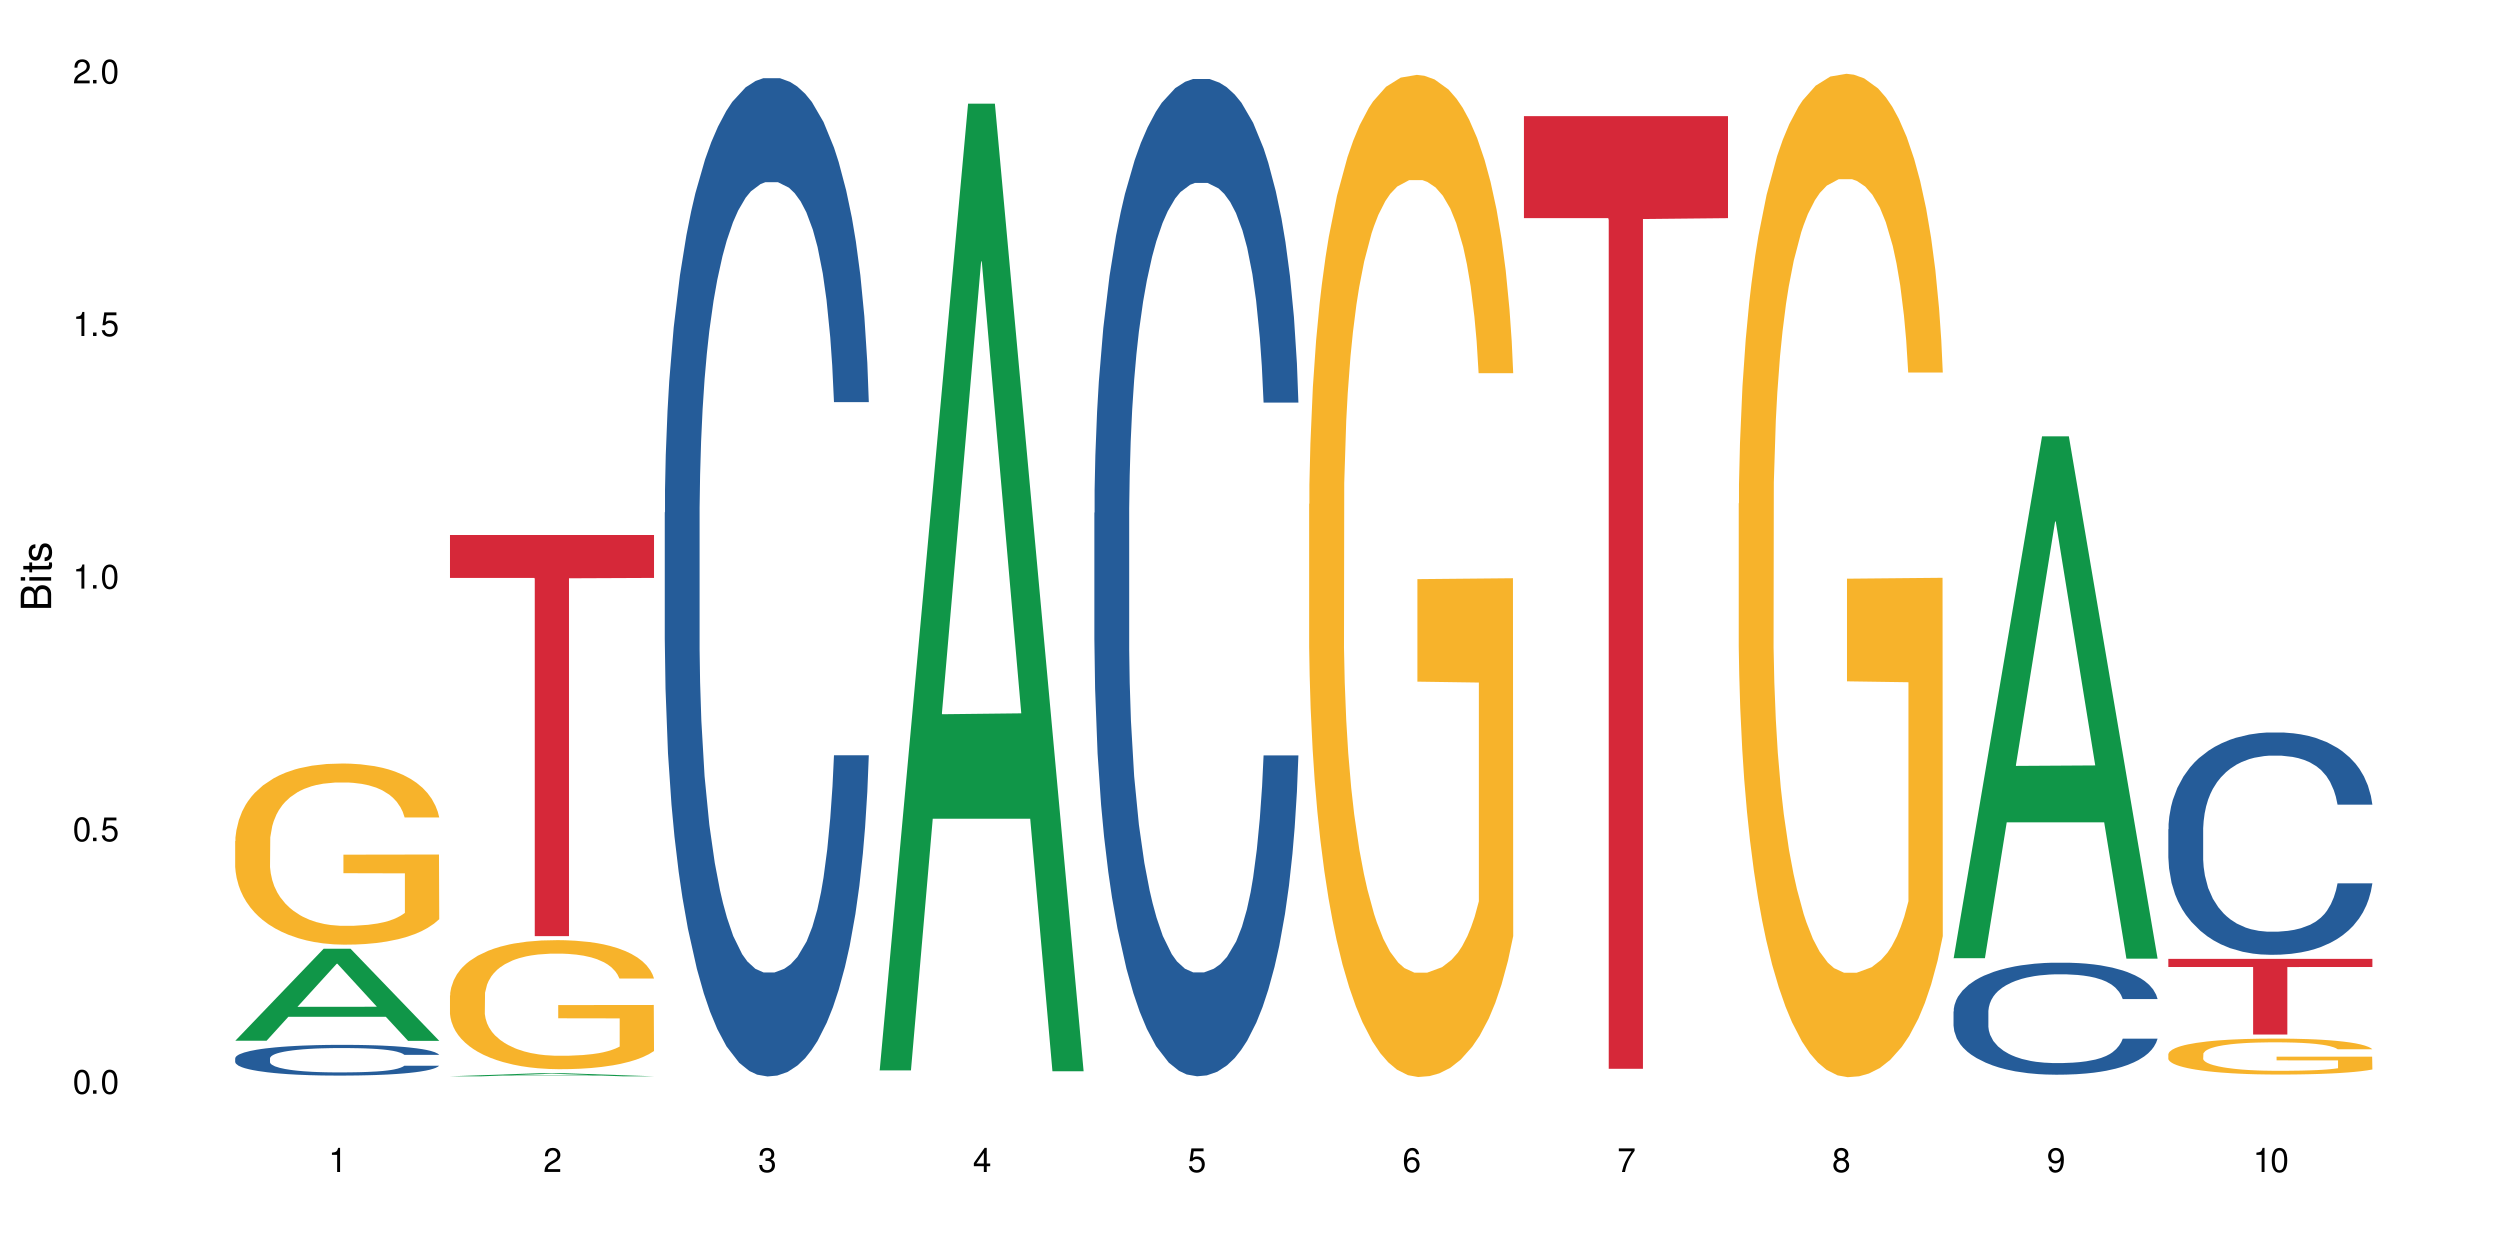 <?xml version="1.0" encoding="UTF-8"?>
<svg xmlns="http://www.w3.org/2000/svg" xmlns:xlink="http://www.w3.org/1999/xlink" width="720" height="360" viewBox="0 0 720 360">
<defs>
<g>
<g id="glyph-0-0">
</g>
<g id="glyph-0-1">
<path d="M 2.641 -6.938 C 2 -6.938 1.422 -6.656 1.078 -6.172 C 0.641 -5.562 0.406 -4.641 0.406 -3.359 C 0.406 -1.016 1.188 0.219 2.641 0.219 C 4.078 0.219 4.859 -1.016 4.859 -3.297 C 4.859 -4.641 4.656 -5.547 4.203 -6.172 C 3.844 -6.656 3.281 -6.938 2.641 -6.938 Z M 2.641 -6.188 C 3.547 -6.188 4 -5.25 4 -3.375 C 4 -1.406 3.562 -0.484 2.625 -0.484 C 1.734 -0.484 1.281 -1.438 1.281 -3.344 C 1.281 -5.25 1.734 -6.188 2.641 -6.188 Z M 2.641 -6.188 "/>
</g>
<g id="glyph-0-2">
<path d="M 1.828 -1 L 0.828 -1 L 0.828 0 L 1.828 0 Z M 1.828 -1 "/>
</g>
<g id="glyph-0-3">
<path d="M 4.562 -6.797 L 1.062 -6.797 L 0.547 -3.094 L 1.328 -3.094 C 1.719 -3.562 2.047 -3.734 2.578 -3.734 C 3.484 -3.734 4.062 -3.109 4.062 -2.094 C 4.062 -1.125 3.484 -0.531 2.578 -0.531 C 1.828 -0.531 1.375 -0.906 1.188 -1.672 L 0.328 -1.672 C 0.453 -1.109 0.547 -0.844 0.75 -0.594 C 1.125 -0.078 1.828 0.219 2.594 0.219 C 3.969 0.219 4.922 -0.781 4.922 -2.219 C 4.922 -3.562 4.031 -4.484 2.719 -4.484 C 2.25 -4.484 1.859 -4.359 1.469 -4.062 L 1.734 -5.969 L 4.562 -5.969 Z M 4.562 -6.797 "/>
</g>
<g id="glyph-0-4">
<path d="M 2.484 -4.938 L 2.484 0 L 3.328 0 L 3.328 -6.938 L 2.766 -6.938 C 2.469 -5.875 2.281 -5.734 0.984 -5.562 L 0.984 -4.938 Z M 2.484 -4.938 "/>
</g>
<g id="glyph-0-5">
<path d="M 4.859 -0.828 L 1.281 -0.828 C 1.359 -1.406 1.672 -1.781 2.5 -2.281 L 3.469 -2.828 C 4.406 -3.344 4.906 -4.062 4.906 -4.906 C 4.906 -5.484 4.672 -6.031 4.266 -6.406 C 3.859 -6.766 3.375 -6.938 2.719 -6.938 C 1.859 -6.938 1.219 -6.625 0.844 -6.031 C 0.609 -5.672 0.5 -5.234 0.484 -4.531 L 1.328 -4.531 C 1.359 -5.016 1.406 -5.281 1.531 -5.516 C 1.75 -5.938 2.188 -6.203 2.703 -6.203 C 3.469 -6.203 4.031 -5.641 4.031 -4.891 C 4.031 -4.344 3.719 -3.859 3.125 -3.516 L 2.234 -3 C 0.812 -2.172 0.406 -1.531 0.328 -0.016 L 4.859 -0.016 Z M 4.859 -0.828 "/>
</g>
<g id="glyph-0-6">
<path d="M 2.125 -3.188 L 2.578 -3.188 C 3.5 -3.188 3.984 -2.766 3.984 -1.922 C 3.984 -1.062 3.469 -0.531 2.594 -0.531 C 1.656 -0.531 1.203 -1 1.156 -2.016 L 0.312 -2.016 C 0.344 -1.453 0.438 -1.094 0.609 -0.781 C 0.953 -0.109 1.625 0.219 2.547 0.219 C 3.953 0.219 4.859 -0.625 4.859 -1.938 C 4.859 -2.828 4.516 -3.297 3.703 -3.594 C 4.344 -3.844 4.656 -4.328 4.656 -5.031 C 4.656 -6.219 3.875 -6.938 2.578 -6.938 C 1.203 -6.938 0.484 -6.172 0.453 -4.703 L 1.297 -4.703 C 1.312 -5.125 1.344 -5.359 1.453 -5.578 C 1.641 -5.969 2.062 -6.203 2.594 -6.203 C 3.344 -6.203 3.797 -5.75 3.797 -5 C 3.797 -4.516 3.609 -4.219 3.25 -4.047 C 3.016 -3.953 2.703 -3.922 2.125 -3.906 Z M 2.125 -3.188 "/>
</g>
<g id="glyph-0-7">
<path d="M 3.141 -1.672 L 3.141 0 L 3.984 0 L 3.984 -1.672 L 4.984 -1.672 L 4.984 -2.438 L 3.984 -2.438 L 3.984 -6.938 L 3.359 -6.938 L 0.266 -2.578 L 0.266 -1.672 Z M 3.141 -2.438 L 1 -2.438 L 3.141 -5.5 Z M 3.141 -2.438 "/>
</g>
<g id="glyph-0-8">
<path d="M 4.781 -5.125 C 4.609 -6.266 3.891 -6.938 2.844 -6.938 C 2.094 -6.938 1.422 -6.578 1.031 -5.953 C 0.594 -5.266 0.406 -4.422 0.406 -3.172 C 0.406 -2 0.578 -1.25 0.984 -0.641 C 1.359 -0.078 1.953 0.219 2.703 0.219 C 3.984 0.219 4.922 -0.75 4.922 -2.094 C 4.922 -3.375 4.062 -4.281 2.844 -4.281 C 2.172 -4.281 1.641 -4.031 1.281 -3.516 C 1.281 -5.234 1.828 -6.188 2.797 -6.188 C 3.391 -6.188 3.797 -5.797 3.938 -5.125 Z M 2.734 -3.531 C 3.547 -3.531 4.062 -2.953 4.062 -2.031 C 4.062 -1.156 3.484 -0.531 2.703 -0.531 C 1.922 -0.531 1.328 -1.188 1.328 -2.078 C 1.328 -2.938 1.906 -3.531 2.734 -3.531 Z M 2.734 -3.531 "/>
</g>
<g id="glyph-0-9">
<path d="M 4.984 -6.797 L 0.438 -6.797 L 0.438 -5.969 L 4.109 -5.969 C 2.5 -3.656 1.828 -2.234 1.328 0 L 2.219 0 C 2.594 -2.172 3.453 -4.047 4.984 -6.094 Z M 4.984 -6.797 "/>
</g>
<g id="glyph-0-10">
<path d="M 3.75 -3.656 C 4.469 -4.094 4.688 -4.438 4.688 -5.078 C 4.688 -6.172 3.844 -6.938 2.641 -6.938 C 1.438 -6.938 0.594 -6.172 0.594 -5.094 C 0.594 -4.438 0.812 -4.094 1.516 -3.656 C 0.734 -3.266 0.359 -2.703 0.359 -1.922 C 0.359 -0.656 1.281 0.219 2.641 0.219 C 3.984 0.219 4.922 -0.656 4.922 -1.922 C 4.922 -2.703 4.531 -3.266 3.75 -3.656 Z M 2.641 -6.188 C 3.359 -6.188 3.812 -5.75 3.812 -5.062 C 3.812 -4.406 3.344 -3.984 2.641 -3.984 C 1.922 -3.984 1.453 -4.406 1.453 -5.078 C 1.453 -5.75 1.922 -6.188 2.641 -6.188 Z M 2.641 -3.266 C 3.484 -3.266 4.062 -2.719 4.062 -1.906 C 4.062 -1.078 3.484 -0.531 2.625 -0.531 C 1.797 -0.531 1.219 -1.094 1.219 -1.906 C 1.219 -2.719 1.781 -3.266 2.641 -3.266 Z M 2.641 -3.266 "/>
</g>
<g id="glyph-0-11">
<path d="M 0.516 -1.578 C 0.672 -0.453 1.406 0.219 2.438 0.219 C 3.188 0.219 3.859 -0.141 4.266 -0.766 C 4.688 -1.453 4.891 -2.297 4.891 -3.547 C 4.891 -4.719 4.703 -5.453 4.312 -6.078 C 3.938 -6.641 3.344 -6.938 2.594 -6.938 C 1.297 -6.938 0.359 -5.969 0.359 -4.625 C 0.359 -3.344 1.234 -2.453 2.453 -2.453 C 3.094 -2.453 3.578 -2.672 4.016 -3.203 C 4 -1.484 3.469 -0.531 2.5 -0.531 C 1.906 -0.531 1.484 -0.906 1.359 -1.578 Z M 2.578 -6.203 C 3.375 -6.203 3.969 -5.531 3.969 -4.641 C 3.969 -3.797 3.391 -3.188 2.547 -3.188 C 1.734 -3.188 1.234 -3.766 1.234 -4.688 C 1.234 -5.562 1.797 -6.203 2.578 -6.203 Z M 2.578 -6.203 "/>
</g>
<g id="glyph-1-0">
</g>
<g id="glyph-1-1">
<path d="M 0 -0.953 L 0 -4.891 C 0 -5.719 -0.234 -6.344 -0.734 -6.797 C -1.188 -7.234 -1.812 -7.469 -2.5 -7.469 C -3.547 -7.469 -4.188 -7 -4.625 -5.875 C -4.984 -6.688 -5.625 -7.094 -6.531 -7.094 C -7.172 -7.094 -7.734 -6.859 -8.141 -6.391 C -8.562 -5.922 -8.75 -5.344 -8.75 -4.5 L -8.75 -0.953 Z M -4.984 -2.062 L -7.766 -2.062 L -7.766 -4.219 C -7.766 -4.844 -7.688 -5.203 -7.453 -5.5 C -7.219 -5.812 -6.859 -5.969 -6.375 -5.969 C -5.891 -5.969 -5.531 -5.812 -5.297 -5.5 C -5.062 -5.203 -4.984 -4.844 -4.984 -4.219 Z M -0.984 -2.062 L -4 -2.062 L -4 -4.781 C -4 -5.766 -3.438 -6.359 -2.484 -6.359 C -1.547 -6.359 -0.984 -5.766 -0.984 -4.781 Z M -0.984 -2.062 "/>
</g>
<g id="glyph-1-2">
<path d="M -6.281 -1.797 L -6.281 -0.797 L 0 -0.797 L 0 -1.797 Z M -8.75 -1.797 L -8.75 -0.797 L -7.484 -0.797 L -7.484 -1.797 Z M -8.75 -1.797 "/>
</g>
<g id="glyph-1-3">
<path d="M -6.281 -3.047 L -6.281 -2.016 L -8.016 -2.016 L -8.016 -1.016 L -6.281 -1.016 L -6.281 -0.172 L -5.469 -0.172 L -5.469 -1.016 L -0.719 -1.016 C -0.078 -1.016 0.281 -1.453 0.281 -2.234 C 0.281 -2.5 0.25 -2.719 0.188 -3.047 L -0.641 -3.047 C -0.609 -2.906 -0.594 -2.766 -0.594 -2.562 C -0.594 -2.141 -0.719 -2.016 -1.156 -2.016 L -5.469 -2.016 L -5.469 -3.047 Z M -6.281 -3.047 "/>
</g>
<g id="glyph-1-4">
<path d="M -4.531 -5.25 C -5.766 -5.25 -6.469 -4.422 -6.469 -2.969 C -6.469 -1.516 -5.719 -0.562 -4.547 -0.562 C -3.562 -0.562 -3.094 -1.062 -2.734 -2.562 L -2.516 -3.484 C -2.344 -4.188 -2.094 -4.469 -1.641 -4.469 C -1.047 -4.469 -0.641 -3.875 -0.641 -3 C -0.641 -2.453 -0.797 -2 -1.062 -1.75 C -1.25 -1.594 -1.422 -1.531 -1.875 -1.469 L -1.875 -0.406 C -0.422 -0.453 0.281 -1.266 0.281 -2.922 C 0.281 -4.5 -0.5 -5.516 -1.719 -5.516 C -2.656 -5.516 -3.172 -4.984 -3.469 -3.734 L -3.703 -2.766 C -3.891 -1.953 -4.156 -1.609 -4.594 -1.609 C -5.188 -1.609 -5.547 -2.125 -5.547 -2.938 C -5.547 -3.75 -5.203 -4.172 -4.531 -4.203 Z M -4.531 -5.25 "/>
</g>
</g>
</defs>
<rect x="-72" y="-36" width="864" height="432" fill="rgb(100%, 100%, 100%)" fill-opacity="1"/>
<path fill-rule="nonzero" fill="rgb(6.275%, 58.824%, 28.235%)" fill-opacity="1" d="M 67.73 299.734 L 67.793 299.711 L 93.223 273.227 L 100.945 273.227 L 126.5 299.762 L 117.52 299.762 L 111.117 292.836 L 83.051 292.836 L 76.773 299.734 L 67.73 299.734 L 85.75 289.969 L 108.543 289.945 L 97.176 277.562 L 97.051 277.539 L 96.926 277.613 L 85.688 289.945 L 85.75 289.969 Z M 67.73 299.734 "/>
<path fill-rule="nonzero" fill="rgb(14.51%, 36.078%, 60%)" fill-opacity="1" d="M 67.73 304.773 L 67.801 304.766 L 67.801 304.57 L 68.02 304.262 L 68.52 303.875 L 69.02 303.609 L 70.312 303.129 L 72.102 302.668 L 73.965 302.312 L 75.328 302.102 L 76.547 301.941 L 79.34 301.641 L 81.133 301.488 L 83.066 301.352 L 85.434 301.215 L 87.152 301.133 L 91.023 301.004 L 93.891 300.945 L 96.113 300.922 L 100.914 300.922 L 103.781 300.953 L 105.859 300.996 L 108.152 301.059 L 110.086 301.133 L 113.457 301.309 L 116.465 301.535 L 117.828 301.668 L 119.977 301.918 L 121.625 302.16 L 122.773 302.371 L 124.062 302.668 L 125.207 303.031 L 126.07 303.445 L 126.5 303.793 L 116.465 303.793 L 115.965 303.469 L 115.391 303.219 L 114.316 302.887 L 113.238 302.652 L 111.734 302.418 L 110.375 302.266 L 108.512 302.109 L 106.863 302.016 L 105.141 301.941 L 103.492 301.895 L 100.34 301.844 L 96.684 301.844 L 95.324 301.859 L 92.527 301.926 L 91.023 301.98 L 88.871 302.094 L 87.367 302.199 L 85.578 302.363 L 84.359 302.5 L 82.852 302.711 L 81.777 302.895 L 80.559 303.164 L 79.844 303.363 L 79.199 303.59 L 78.625 303.859 L 78.195 304.141 L 77.906 304.441 L 77.766 304.73 L 77.766 305.984 L 77.906 306.277 L 78.266 306.617 L 79.199 307.109 L 80.559 307.539 L 82.137 307.879 L 83.641 308.121 L 84.5 308.234 L 85.648 308.363 L 87.441 308.523 L 90.02 308.688 L 91.523 308.75 L 93.816 308.816 L 96.184 308.848 L 99.336 308.848 L 102.133 308.816 L 103.996 308.777 L 105.93 308.711 L 108.582 308.574 L 110.23 308.445 L 111.664 308.289 L 112.738 308.137 L 113.457 308.008 L 114.531 307.758 L 115.391 307.48 L 116.035 307.199 L 116.465 306.922 L 126.5 306.922 L 126.07 307.246 L 125.422 307.562 L 124.777 307.797 L 123.777 308.082 L 122.629 308.332 L 120.98 308.613 L 119.617 308.801 L 117.828 309.004 L 116.18 309.156 L 114.387 309.293 L 111.734 309.457 L 110.016 309.535 L 108.152 309.609 L 105.93 309.672 L 103.137 309.73 L 100.125 309.762 L 97.328 309.77 L 94.32 309.754 L 92.098 309.723 L 89.16 309.648 L 85.504 309.504 L 82.852 309.352 L 80.773 309.195 L 78.984 309.035 L 76.977 308.816 L 74.395 308.461 L 72.82 308.184 L 71.746 307.957 L 70.527 307.645 L 69.664 307.359 L 68.664 306.906 L 67.945 306.332 L 67.73 305.887 Z M 67.73 304.773 "/>
<path fill-rule="nonzero" fill="rgb(96.863%, 70.196%, 16.863%)" fill-opacity="1" d="M 67.73 242.238 L 67.801 242.188 L 67.801 241.234 L 68.09 239.094 L 68.805 236.137 L 69.738 233.707 L 70.742 231.801 L 71.387 230.801 L 72.461 229.371 L 73.395 228.324 L 75.758 226.18 L 78.77 224.176 L 80.418 223.32 L 82.281 222.508 L 84.93 221.605 L 86.148 221.27 L 89.875 220.508 L 94.105 220.031 L 98.762 219.887 L 100.914 219.938 L 103.852 220.125 L 107.863 220.652 L 110.16 221.129 L 111.949 221.605 L 113.812 222.223 L 116.105 223.176 L 118.258 224.32 L 119.977 225.465 L 121.695 226.895 L 123.129 228.418 L 124.348 230.086 L 125.422 232.086 L 126.07 233.754 L 126.5 235.422 L 116.535 235.422 L 115.965 233.754 L 115.32 232.469 L 114.242 230.895 L 113.168 229.754 L 112.094 228.848 L 110.086 227.609 L 108.367 226.844 L 106.215 226.18 L 104.137 225.75 L 101.773 225.465 L 100.34 225.367 L 96.543 225.367 L 93.102 225.703 L 91.094 226.082 L 89.66 226.465 L 87.656 227.18 L 86.438 227.75 L 85.719 228.133 L 83.57 229.609 L 82.137 230.945 L 81.348 231.848 L 80.344 233.277 L 79.629 234.566 L 78.84 236.473 L 78.41 237.902 L 77.836 241.141 L 77.766 249.719 L 77.98 251.527 L 78.41 253.484 L 78.984 255.199 L 79.844 257.008 L 80.703 258.391 L 82.207 260.25 L 83.496 261.488 L 84.5 262.297 L 86.438 263.586 L 87.227 264.016 L 89.09 264.871 L 91.023 265.539 L 93.387 266.109 L 95.18 266.398 L 98.047 266.637 L 101.703 266.637 L 106 266.348 L 108.727 265.969 L 110.59 265.586 L 111.809 265.254 L 113.312 264.73 L 114.387 264.254 L 115.391 263.727 L 116.609 262.918 L 116.609 251.527 L 98.906 251.48 L 98.906 246.145 L 126.426 246.098 L 126.5 264.73 L 124.992 266.016 L 123.129 267.254 L 121.34 268.207 L 119.477 269.016 L 116.824 269.922 L 114.672 270.496 L 111.375 271.16 L 108.367 271.59 L 105.215 271.875 L 102.418 272.02 L 99.121 272.066 L 96.184 271.973 L 93.031 271.688 L 90.52 271.305 L 88.227 270.828 L 85.934 270.207 L 83.066 269.207 L 81.203 268.398 L 79.27 267.398 L 77.336 266.207 L 75.613 264.918 L 74.469 263.918 L 73.32 262.773 L 72.102 261.344 L 70.957 259.727 L 70.098 258.25 L 69.309 256.582 L 68.734 255.008 L 68.16 252.863 L 67.875 251.148 L 67.73 249.672 Z M 67.73 242.238 "/>
<path fill-rule="nonzero" fill="rgb(6.275%, 58.824%, 28.235%)" fill-opacity="1" d="M 129.594 309.98 L 129.656 309.977 L 155.082 309.09 L 162.805 309.09 L 188.359 309.98 L 179.383 309.98 L 172.977 309.746 L 144.91 309.746 L 138.633 309.98 L 129.594 309.98 L 147.613 309.652 L 170.402 309.648 L 159.039 309.234 L 158.789 309.234 L 147.547 309.648 L 147.613 309.652 Z M 129.594 309.98 "/>
<path fill-rule="nonzero" fill="rgb(96.863%, 70.196%, 16.863%)" fill-opacity="1" d="M 129.594 286.68 L 129.664 286.645 L 129.664 285.965 L 129.949 284.438 L 130.668 282.332 L 131.598 280.602 L 132.602 279.246 L 133.246 278.531 L 134.32 277.516 L 135.254 276.766 L 137.617 275.238 L 140.629 273.812 L 142.277 273.203 L 144.141 272.625 L 146.793 271.98 L 148.012 271.742 L 151.738 271.199 L 155.965 270.859 L 160.625 270.758 L 162.773 270.793 L 165.711 270.93 L 169.727 271.301 L 172.02 271.641 L 173.812 271.98 L 175.676 272.422 L 177.969 273.102 L 180.117 273.914 L 181.836 274.73 L 183.559 275.75 L 184.992 276.836 L 186.211 278.023 L 187.285 279.449 L 187.93 280.637 L 188.359 281.824 L 178.398 281.824 L 177.824 280.637 L 177.18 279.719 L 176.105 278.602 L 175.031 277.785 L 173.953 277.141 L 171.949 276.258 L 170.227 275.715 L 168.078 275.238 L 166 274.934 L 163.633 274.73 L 162.199 274.664 L 158.402 274.664 L 154.961 274.898 L 152.957 275.172 L 151.523 275.441 L 149.516 275.953 L 148.297 276.359 L 147.582 276.633 L 145.43 277.684 L 143.996 278.633 L 143.207 279.277 L 142.207 280.297 L 141.488 281.215 L 140.699 282.57 L 140.27 283.59 L 139.695 285.898 L 139.625 292.008 L 139.84 293.297 L 140.27 294.691 L 140.844 295.91 L 141.703 297.203 L 142.562 298.188 L 144.07 299.508 L 145.359 300.391 L 146.363 300.969 L 148.297 301.887 L 149.086 302.191 L 150.949 302.801 L 152.883 303.277 L 155.25 303.684 L 157.039 303.887 L 159.906 304.059 L 163.562 304.059 L 167.863 303.855 L 170.586 303.582 L 172.449 303.312 L 173.668 303.074 L 175.172 302.699 L 176.246 302.359 L 177.25 301.988 L 178.469 301.41 L 178.469 293.297 L 160.766 293.266 L 160.766 289.461 L 188.289 289.43 L 188.359 302.699 L 186.855 303.617 L 184.992 304.5 L 183.199 305.18 L 181.336 305.754 L 178.684 306.402 L 176.535 306.809 L 173.238 307.281 L 170.227 307.59 L 167.074 307.793 L 164.277 307.895 L 160.984 307.93 L 158.043 307.859 L 154.891 307.656 L 152.383 307.387 L 150.09 307.047 L 147.797 306.605 L 144.93 305.891 L 143.066 305.312 L 141.129 304.602 L 139.195 303.754 L 137.477 302.836 L 136.328 302.125 L 135.184 301.309 L 133.965 300.289 L 132.816 299.137 L 131.957 298.086 L 131.168 296.895 L 130.594 295.777 L 130.023 294.25 L 129.734 293.027 L 129.594 291.973 Z M 129.594 286.68 "/>
<path fill-rule="nonzero" fill="rgb(83.922%, 15.686%, 22.353%)" fill-opacity="1" d="M 129.594 154.074 L 188.359 154.074 L 188.359 166.438 L 163.867 166.547 L 163.867 269.598 L 154.012 269.598 L 154.012 166.656 L 153.871 166.438 L 129.594 166.438 Z M 129.594 154.074 "/>
<path fill-rule="nonzero" fill="rgb(14.51%, 36.078%, 60%)" fill-opacity="1" d="M 191.453 147.613 L 191.523 147.352 L 191.523 141.043 L 191.738 131.059 L 192.242 118.445 L 192.742 109.773 L 194.031 94.266 L 195.824 79.289 L 197.688 67.723 L 199.051 60.891 L 200.27 55.637 L 203.062 45.91 L 204.855 40.918 L 206.789 36.449 L 209.156 31.984 L 210.875 29.355 L 214.746 25.152 L 217.613 23.312 L 219.832 22.523 L 224.637 22.523 L 227.5 23.574 L 229.582 24.887 L 231.875 26.988 L 233.809 29.355 L 237.176 35.137 L 240.188 42.496 L 241.547 46.699 L 243.699 54.848 L 245.348 62.73 L 246.492 69.562 L 247.785 79.289 L 248.93 91.113 L 249.789 104.516 L 250.219 115.816 L 240.188 115.816 L 239.684 105.305 L 239.113 97.156 L 238.035 86.383 L 236.961 78.762 L 235.457 71.141 L 234.094 66.148 L 232.23 61.152 L 230.582 58 L 228.863 55.637 L 227.215 54.059 L 224.062 52.48 L 220.406 52.48 L 219.043 53.008 L 216.25 55.109 L 214.746 56.949 L 212.594 60.629 L 211.09 64.043 L 209.297 69.301 L 208.078 73.77 L 206.574 80.602 L 205.5 86.645 L 204.281 95.316 L 203.566 101.887 L 202.918 109.246 L 202.348 117.918 L 201.918 127.117 L 201.629 136.84 L 201.484 146.301 L 201.484 187.035 L 201.629 196.496 L 201.988 207.531 L 202.918 223.562 L 204.281 237.492 L 205.859 248.531 L 207.363 256.414 L 208.223 260.094 L 209.371 264.297 L 211.16 269.555 L 213.742 274.809 L 215.246 276.91 L 217.539 279.016 L 219.906 280.066 L 223.059 280.066 L 225.852 279.016 L 227.715 277.699 L 229.652 275.598 L 232.305 271.129 L 233.953 266.926 L 235.387 261.934 L 236.461 256.938 L 237.176 252.734 L 238.254 244.586 L 239.113 235.652 L 239.758 226.453 L 240.188 217.52 L 250.219 217.52 L 249.789 228.031 L 249.145 238.281 L 248.5 245.902 L 247.496 255.102 L 246.352 263.246 L 244.703 272.445 L 243.34 278.488 L 241.547 285.059 L 239.898 290.051 L 238.109 294.52 L 235.457 299.777 L 233.738 302.402 L 231.875 304.77 L 229.652 306.871 L 226.855 308.711 L 223.848 309.762 L 221.051 310.023 L 218.043 309.5 L 215.82 308.449 L 212.883 306.082 L 209.227 301.352 L 206.574 296.359 L 204.496 291.367 L 202.703 286.109 L 200.699 279.016 L 198.117 267.453 L 196.543 258.516 L 195.465 251.156 L 194.246 240.91 L 193.387 231.711 L 192.383 216.992 L 191.668 198.336 L 191.453 183.883 Z M 191.453 147.613 "/>
<path fill-rule="nonzero" fill="rgb(6.275%, 58.824%, 28.235%)" fill-opacity="1" d="M 253.312 308.266 L 253.375 308.004 L 278.805 29.863 L 286.527 29.863 L 312.082 308.527 L 303.102 308.527 L 296.699 235.789 L 268.633 235.789 L 262.355 308.266 L 253.312 308.266 L 271.332 205.699 L 294.125 205.438 L 282.762 75.395 L 282.633 75.133 L 282.508 75.914 L 271.27 205.438 L 271.332 205.699 Z M 253.312 308.266 "/>
<path fill-rule="nonzero" fill="rgb(14.51%, 36.078%, 60%)" fill-opacity="1" d="M 315.176 147.727 L 315.246 147.461 L 315.246 141.16 L 315.461 131.184 L 315.961 118.582 L 316.465 109.922 L 317.754 94.43 L 319.547 79.465 L 321.41 67.914 L 322.77 61.09 L 323.988 55.836 L 326.785 46.125 L 328.578 41.137 L 330.512 36.672 L 332.875 32.211 L 334.598 29.582 L 338.465 25.383 L 341.332 23.547 L 343.555 22.758 L 348.355 22.758 L 351.223 23.809 L 353.301 25.121 L 355.594 27.223 L 357.531 29.582 L 360.898 35.359 L 363.91 42.711 L 365.27 46.91 L 367.422 55.051 L 369.07 62.926 L 370.215 69.75 L 371.504 79.465 L 372.652 91.281 L 373.512 104.668 L 373.941 115.957 L 363.91 115.957 L 363.406 105.457 L 362.832 97.316 L 361.758 86.555 L 360.684 78.941 L 359.18 71.328 L 357.816 66.34 L 355.953 61.352 L 354.305 58.199 L 352.586 55.836 L 350.938 54.262 L 347.785 52.688 L 344.129 52.688 L 342.766 53.211 L 339.973 55.312 L 338.465 57.148 L 336.316 60.824 L 334.812 64.238 L 333.02 69.488 L 331.801 73.953 L 330.297 80.777 L 329.223 86.816 L 328.004 95.48 L 327.285 102.043 L 326.641 109.395 L 326.066 118.059 L 325.637 127.246 L 325.352 136.961 L 325.207 146.414 L 325.207 187.105 L 325.352 196.559 L 325.711 207.582 L 326.641 223.598 L 328.004 237.512 L 329.578 248.539 L 331.086 256.414 L 331.945 260.09 L 333.09 264.293 L 334.883 269.543 L 337.465 274.793 L 338.969 276.895 L 341.262 278.992 L 343.625 280.043 L 346.781 280.043 L 349.574 278.992 L 351.438 277.68 L 353.375 275.582 L 356.023 271.117 L 357.672 266.918 L 359.105 261.93 L 360.184 256.941 L 360.898 252.738 L 361.973 244.602 L 362.832 235.676 L 363.48 226.488 L 363.91 217.559 L 373.941 217.559 L 373.512 228.062 L 372.867 238.301 L 372.223 245.914 L 371.219 255.102 L 370.07 263.242 L 368.422 272.43 L 367.062 278.469 L 365.27 285.031 L 363.621 290.02 L 361.832 294.484 L 359.18 299.734 L 357.457 302.359 L 355.594 304.723 L 353.375 306.824 L 350.578 308.66 L 347.57 309.711 L 344.773 309.973 L 341.762 309.449 L 339.543 308.398 L 336.602 306.035 L 332.949 301.309 L 330.297 296.32 L 328.219 291.332 L 326.426 286.082 L 324.418 278.992 L 321.84 267.441 L 320.262 258.516 L 319.188 251.164 L 317.969 240.926 L 317.109 231.738 L 316.105 217.035 L 315.391 198.395 L 315.176 183.957 Z M 315.176 147.727 "/>
<path fill-rule="nonzero" fill="rgb(96.863%, 70.196%, 16.863%)" fill-opacity="1" d="M 377.035 145.18 L 377.105 144.914 L 377.105 139.645 L 377.395 127.781 L 378.109 111.441 L 379.043 98 L 380.047 87.457 L 380.691 81.922 L 381.766 74.012 L 382.695 68.215 L 385.062 56.352 L 388.07 45.281 L 389.719 40.539 L 391.582 36.059 L 394.234 31.051 L 395.453 29.203 L 399.18 24.988 L 403.41 22.352 L 408.066 21.562 L 410.219 21.824 L 413.156 22.879 L 417.168 25.777 L 419.461 28.414 L 421.254 31.051 L 423.117 34.477 L 425.41 39.746 L 427.562 46.074 L 429.281 52.398 L 431 60.309 L 432.434 68.742 L 433.652 77.965 L 434.727 89.035 L 435.375 98.262 L 435.805 107.488 L 425.84 107.488 L 425.27 98.262 L 424.621 91.145 L 423.547 82.449 L 422.473 76.121 L 421.398 71.113 L 419.391 64.262 L 417.672 60.043 L 415.52 56.352 L 413.441 53.98 L 411.078 52.398 L 409.645 51.871 L 405.848 51.871 L 402.406 53.719 L 400.398 55.824 L 398.965 57.934 L 396.961 61.887 L 395.742 65.051 L 395.023 67.16 L 392.875 75.332 L 391.441 82.711 L 390.652 87.719 L 389.648 95.625 L 388.934 102.742 L 388.145 113.285 L 387.715 121.195 L 387.141 139.117 L 387.07 186.562 L 387.285 196.578 L 387.715 207.383 L 388.289 216.871 L 389.148 226.887 L 390.008 234.531 L 391.512 244.812 L 392.801 251.664 L 393.805 256.145 L 395.742 263.262 L 396.527 265.633 L 398.391 270.379 L 400.328 274.07 L 402.691 277.23 L 404.484 278.812 L 407.352 280.133 L 411.008 280.133 L 415.305 278.551 L 418.031 276.441 L 419.895 274.332 L 421.109 272.488 L 422.617 269.59 L 423.691 266.953 L 424.695 264.055 L 425.914 259.574 L 425.914 196.578 L 408.211 196.312 L 408.211 166.793 L 435.73 166.527 L 435.805 269.59 L 434.297 276.703 L 432.434 283.559 L 430.645 288.828 L 428.781 293.309 L 426.129 298.316 L 423.977 301.48 L 420.68 305.172 L 417.672 307.543 L 414.52 309.125 L 411.723 309.914 L 408.426 310.18 L 405.488 309.652 L 402.336 308.07 L 399.824 305.961 L 397.531 303.328 L 395.238 299.898 L 392.371 294.363 L 390.508 289.883 L 388.574 284.348 L 386.641 277.758 L 384.918 270.645 L 383.773 265.109 L 382.625 258.781 L 381.406 250.875 L 380.262 241.914 L 379.398 233.742 L 378.613 224.516 L 378.039 215.816 L 377.465 203.957 L 377.18 194.469 L 377.035 186.297 Z M 377.035 145.18 "/>
<path fill-rule="nonzero" fill="rgb(83.922%, 15.686%, 22.353%)" fill-opacity="1" d="M 438.895 33.453 L 497.664 33.453 L 497.664 62.824 L 473.172 63.082 L 473.172 307.812 L 463.316 307.812 L 463.316 63.34 L 463.176 62.824 L 438.895 62.824 Z M 438.895 33.453 "/>
<path fill-rule="nonzero" fill="rgb(96.863%, 70.196%, 16.863%)" fill-opacity="1" d="M 500.758 145.023 L 500.828 144.762 L 500.828 139.48 L 501.117 127.605 L 501.832 111.242 L 502.766 97.785 L 503.766 87.227 L 504.414 81.688 L 505.488 73.77 L 506.418 67.961 L 508.785 56.086 L 511.793 45.004 L 513.441 40.254 L 515.305 35.766 L 517.957 30.75 L 519.176 28.902 L 522.902 24.68 L 527.133 22.043 L 531.789 21.25 L 533.938 21.516 L 536.879 22.57 L 540.891 25.473 L 543.184 28.113 L 544.977 30.75 L 546.84 34.184 L 549.133 39.461 L 551.281 45.793 L 553.004 52.129 L 554.723 60.047 L 556.156 68.492 L 557.375 77.727 L 558.449 88.812 L 559.094 98.047 L 559.523 107.285 L 549.562 107.285 L 548.988 98.047 L 548.344 90.922 L 547.27 82.215 L 546.195 75.879 L 545.121 70.867 L 543.113 64.004 L 541.395 59.781 L 539.242 56.086 L 537.164 53.711 L 534.801 52.129 L 533.367 51.602 L 529.566 51.602 L 526.129 53.449 L 524.121 55.559 L 522.688 57.672 L 520.68 61.629 L 519.461 64.797 L 518.746 66.906 L 516.598 75.09 L 515.164 82.477 L 514.375 87.492 L 513.371 95.41 L 512.652 102.535 L 511.867 113.09 L 511.438 121.008 L 510.863 138.953 L 510.789 186.457 L 511.004 196.488 L 511.438 207.309 L 512.008 216.809 L 512.867 226.836 L 513.73 234.488 L 515.234 244.781 L 516.523 251.645 L 517.527 256.129 L 519.461 263.254 L 520.25 265.629 L 522.113 270.383 L 524.051 274.074 L 526.414 277.242 L 528.207 278.824 L 531.074 280.145 L 534.727 280.145 L 539.027 278.562 L 541.75 276.449 L 543.613 274.34 L 544.832 272.492 L 546.34 269.59 L 547.414 266.949 L 548.418 264.047 L 549.633 259.562 L 549.633 196.488 L 531.934 196.223 L 531.934 166.664 L 559.453 166.402 L 559.523 269.59 L 558.02 276.715 L 556.156 283.578 L 554.363 288.855 L 552.5 293.34 L 549.852 298.355 L 547.699 301.523 L 544.402 305.219 L 541.395 307.594 L 538.238 309.176 L 535.445 309.969 L 532.148 310.23 L 529.211 309.703 L 526.055 308.121 L 523.547 306.008 L 521.254 303.371 L 518.961 299.938 L 516.094 294.398 L 514.23 289.91 L 512.297 284.367 L 510.359 277.77 L 508.641 270.645 L 507.492 265.102 L 506.348 258.77 L 505.129 250.852 L 503.98 241.879 L 503.121 233.699 L 502.332 224.461 L 501.762 215.75 L 501.188 203.875 L 500.902 194.375 L 500.758 186.195 Z M 500.758 145.023 "/>
<path fill-rule="nonzero" fill="rgb(6.275%, 58.824%, 28.235%)" fill-opacity="1" d="M 562.617 275.953 L 562.68 275.812 L 588.109 125.664 L 595.832 125.664 L 621.387 276.094 L 612.406 276.094 L 606.004 236.828 L 577.938 236.828 L 571.66 275.953 L 562.617 275.953 L 580.637 220.582 L 603.43 220.441 L 592.066 150.242 L 591.938 150.098 L 591.812 150.523 L 580.574 220.441 L 580.637 220.582 Z M 562.617 275.953 "/>
<path fill-rule="nonzero" fill="rgb(14.51%, 36.078%, 60%)" fill-opacity="1" d="M 562.617 291.293 L 562.691 291.266 L 562.691 290.555 L 562.906 289.438 L 563.406 288.02 L 563.906 287.047 L 565.199 285.309 L 566.988 283.625 L 568.852 282.328 L 570.215 281.562 L 571.434 280.973 L 574.227 279.879 L 576.02 279.32 L 577.953 278.82 L 580.32 278.316 L 582.039 278.023 L 585.91 277.551 L 588.777 277.344 L 591 277.258 L 595.801 277.258 L 598.668 277.375 L 600.746 277.52 L 603.039 277.758 L 604.973 278.023 L 608.344 278.672 L 611.352 279.496 L 612.715 279.969 L 614.863 280.883 L 616.512 281.77 L 617.66 282.535 L 618.949 283.625 L 620.098 284.953 L 620.957 286.457 L 621.387 287.727 L 611.352 287.727 L 610.852 286.547 L 610.277 285.633 L 609.203 284.422 L 608.129 283.566 L 606.621 282.711 L 605.262 282.152 L 603.398 281.59 L 601.75 281.238 L 600.027 280.973 L 598.379 280.793 L 595.227 280.617 L 591.57 280.617 L 590.211 280.676 L 587.414 280.914 L 585.91 281.121 L 583.762 281.531 L 582.254 281.914 L 580.465 282.504 L 579.246 283.008 L 577.738 283.773 L 576.664 284.453 L 575.445 285.426 L 574.73 286.164 L 574.086 286.988 L 573.512 287.961 L 573.082 288.992 L 572.793 290.086 L 572.652 291.145 L 572.652 295.719 L 572.793 296.777 L 573.152 298.02 L 574.086 299.816 L 575.445 301.379 L 577.023 302.617 L 578.527 303.504 L 579.387 303.918 L 580.535 304.387 L 582.328 304.977 L 584.906 305.566 L 586.41 305.805 L 588.707 306.039 L 591.07 306.156 L 594.223 306.156 L 597.02 306.039 L 598.883 305.891 L 600.816 305.656 L 603.469 305.156 L 605.117 304.684 L 606.551 304.121 L 607.625 303.562 L 608.344 303.09 L 609.418 302.176 L 610.277 301.172 L 610.922 300.141 L 611.352 299.137 L 621.387 299.137 L 620.957 300.316 L 620.312 301.469 L 619.664 302.324 L 618.664 303.355 L 617.516 304.27 L 615.867 305.301 L 614.504 305.98 L 612.715 306.719 L 611.066 307.277 L 609.273 307.781 L 606.621 308.371 L 604.902 308.664 L 603.039 308.93 L 600.816 309.164 L 598.023 309.371 L 595.012 309.488 L 592.219 309.52 L 589.207 309.461 L 586.984 309.344 L 584.047 309.078 L 580.391 308.547 L 577.738 307.984 L 575.66 307.426 L 573.871 306.836 L 571.863 306.039 L 569.281 304.742 L 567.707 303.738 L 566.633 302.914 L 565.414 301.762 L 564.555 300.73 L 563.551 299.078 L 562.832 296.984 L 562.617 295.363 Z M 562.617 291.293 "/>
<path fill-rule="nonzero" fill="rgb(14.51%, 36.078%, 60%)" fill-opacity="1" d="M 624.48 238.824 L 624.551 238.766 L 624.551 237.359 L 624.766 235.137 L 625.266 232.328 L 625.77 230.395 L 627.059 226.941 L 628.852 223.605 L 630.715 221.031 L 632.074 219.508 L 633.293 218.34 L 636.09 216.172 L 637.879 215.062 L 639.816 214.066 L 642.18 213.07 L 643.902 212.488 L 647.77 211.551 L 650.637 211.141 L 652.859 210.965 L 657.66 210.965 L 660.527 211.199 L 662.605 211.492 L 664.898 211.961 L 666.836 212.488 L 670.203 213.773 L 673.215 215.414 L 674.574 216.348 L 676.727 218.164 L 678.375 219.918 L 679.52 221.441 L 680.809 223.605 L 681.957 226.238 L 682.816 229.227 L 683.246 231.742 L 673.215 231.742 L 672.711 229.402 L 672.137 227.586 L 671.062 225.188 L 669.988 223.488 L 668.484 221.793 L 667.121 220.68 L 665.258 219.566 L 663.609 218.867 L 661.891 218.34 L 660.242 217.988 L 657.086 217.637 L 653.434 217.637 L 652.07 217.754 L 649.277 218.223 L 647.77 218.633 L 645.621 219.453 L 644.117 220.211 L 642.324 221.383 L 641.105 222.379 L 639.602 223.898 L 638.527 225.246 L 637.309 227.176 L 636.59 228.641 L 635.945 230.277 L 635.371 232.211 L 634.941 234.258 L 634.656 236.422 L 634.512 238.531 L 634.512 247.602 L 634.656 249.711 L 635.016 252.168 L 635.945 255.738 L 637.309 258.84 L 638.883 261.297 L 640.391 263.055 L 641.25 263.871 L 642.395 264.809 L 644.188 265.98 L 646.766 267.148 L 648.273 267.617 L 650.566 268.086 L 652.93 268.32 L 656.086 268.32 L 658.879 268.086 L 660.742 267.793 L 662.68 267.324 L 665.328 266.332 L 666.977 265.395 L 668.41 264.281 L 669.488 263.172 L 670.203 262.234 L 671.277 260.418 L 672.137 258.43 L 672.781 256.383 L 673.215 254.391 L 683.246 254.391 L 682.816 256.73 L 682.172 259.016 L 681.527 260.711 L 680.523 262.762 L 679.375 264.574 L 677.727 266.625 L 676.367 267.969 L 674.574 269.434 L 672.926 270.543 L 671.133 271.539 L 668.484 272.711 L 666.762 273.297 L 664.898 273.82 L 662.68 274.289 L 659.883 274.699 L 656.871 274.934 L 654.078 274.992 L 651.066 274.875 L 648.848 274.641 L 645.906 274.113 L 642.254 273.062 L 639.602 271.949 L 637.523 270.836 L 635.73 269.668 L 633.723 268.086 L 631.145 265.512 L 629.566 263.52 L 628.492 261.883 L 627.273 259.602 L 626.414 257.551 L 625.41 254.273 L 624.695 250.117 L 624.48 246.898 Z M 624.48 238.824 "/>
<path fill-rule="nonzero" fill="rgb(96.863%, 70.196%, 16.863%)" fill-opacity="1" d="M 624.48 303.547 L 624.551 303.539 L 624.551 303.348 L 624.836 302.922 L 625.555 302.336 L 626.484 301.855 L 627.488 301.477 L 628.133 301.277 L 629.207 300.992 L 630.141 300.785 L 632.504 300.359 L 635.516 299.961 L 637.164 299.793 L 639.027 299.633 L 641.68 299.453 L 642.898 299.387 L 646.625 299.234 L 650.852 299.141 L 655.512 299.109 L 657.66 299.121 L 660.598 299.16 L 664.613 299.262 L 666.906 299.355 L 668.699 299.453 L 670.562 299.574 L 672.855 299.766 L 675.004 299.992 L 676.727 300.219 L 678.445 300.5 L 679.879 300.805 L 681.098 301.137 L 682.172 301.531 L 682.816 301.863 L 683.246 302.195 L 673.285 302.195 L 672.711 301.863 L 672.066 301.609 L 670.992 301.297 L 669.918 301.07 L 668.84 300.891 L 666.836 300.645 L 665.113 300.492 L 662.965 300.359 L 660.887 300.273 L 658.52 300.219 L 657.086 300.199 L 653.289 300.199 L 649.848 300.266 L 647.844 300.34 L 646.41 300.418 L 644.402 300.559 L 643.184 300.672 L 642.469 300.746 L 640.316 301.039 L 638.883 301.305 L 638.098 301.484 L 637.094 301.77 L 636.375 302.023 L 635.586 302.402 L 635.156 302.688 L 634.586 303.332 L 634.512 305.031 L 634.727 305.395 L 635.156 305.781 L 635.73 306.121 L 636.59 306.48 L 637.449 306.754 L 638.957 307.125 L 640.246 307.371 L 641.25 307.531 L 643.184 307.785 L 643.973 307.871 L 645.836 308.043 L 647.77 308.176 L 650.137 308.289 L 651.926 308.344 L 654.793 308.391 L 658.449 308.391 L 662.75 308.336 L 665.473 308.258 L 667.336 308.184 L 668.555 308.117 L 670.059 308.012 L 671.133 307.918 L 672.137 307.812 L 673.355 307.652 L 673.355 305.395 L 655.656 305.383 L 655.656 304.324 L 683.176 304.312 L 683.246 308.012 L 681.742 308.27 L 679.879 308.516 L 678.086 308.703 L 676.223 308.863 L 673.57 309.043 L 671.422 309.156 L 668.125 309.289 L 665.113 309.375 L 661.961 309.434 L 659.168 309.461 L 655.871 309.469 L 652.93 309.449 L 649.777 309.395 L 647.27 309.32 L 644.977 309.223 L 642.684 309.102 L 639.816 308.902 L 637.953 308.742 L 636.016 308.543 L 634.082 308.305 L 632.363 308.051 L 631.215 307.852 L 630.07 307.625 L 628.852 307.34 L 627.703 307.02 L 626.844 306.727 L 626.055 306.395 L 625.48 306.082 L 624.91 305.656 L 624.621 305.316 L 624.48 305.023 Z M 624.48 303.547 "/>
<path fill-rule="nonzero" fill="rgb(83.922%, 15.686%, 22.353%)" fill-opacity="1" d="M 624.48 276.152 L 683.246 276.152 L 683.246 278.488 L 658.754 278.508 L 658.754 297.949 L 648.898 297.949 L 648.898 278.527 L 648.758 278.488 L 624.48 278.488 Z M 624.48 276.152 "/>
<g fill="rgb(0%, 0%, 0%)" fill-opacity="1">
<use xlink:href="#glyph-0-1" x="20.965" y="314.993"/>
<use xlink:href="#glyph-0-2" x="25.965" y="314.993"/>
<use xlink:href="#glyph-0-1" x="28.965" y="314.993"/>
</g>
<g fill="rgb(0%, 0%, 0%)" fill-opacity="1">
<use xlink:href="#glyph-0-1" x="20.965" y="242.251"/>
<use xlink:href="#glyph-0-2" x="25.965" y="242.251"/>
<use xlink:href="#glyph-0-3" x="28.965" y="242.251"/>
</g>
<g fill="rgb(0%, 0%, 0%)" fill-opacity="1">
<use xlink:href="#glyph-0-4" x="20.965" y="169.509"/>
<use xlink:href="#glyph-0-2" x="25.965" y="169.509"/>
<use xlink:href="#glyph-0-1" x="28.965" y="169.509"/>
</g>
<g fill="rgb(0%, 0%, 0%)" fill-opacity="1">
<use xlink:href="#glyph-0-4" x="20.965" y="96.767"/>
<use xlink:href="#glyph-0-2" x="25.965" y="96.767"/>
<use xlink:href="#glyph-0-3" x="28.965" y="96.767"/>
</g>
<g fill="rgb(0%, 0%, 0%)" fill-opacity="1">
<use xlink:href="#glyph-0-5" x="20.965" y="24.024"/>
<use xlink:href="#glyph-0-2" x="25.965" y="24.024"/>
<use xlink:href="#glyph-0-1" x="28.965" y="24.024"/>
</g>
<g fill="rgb(0%, 0%, 0%)" fill-opacity="1">
<use xlink:href="#glyph-0-4" x="94.613" y="337.532"/>
</g>
<g fill="rgb(0%, 0%, 0%)" fill-opacity="1">
<use xlink:href="#glyph-0-5" x="156.477" y="337.532"/>
</g>
<g fill="rgb(0%, 0%, 0%)" fill-opacity="1">
<use xlink:href="#glyph-0-6" x="218.336" y="337.532"/>
</g>
<g fill="rgb(0%, 0%, 0%)" fill-opacity="1">
<use xlink:href="#glyph-0-7" x="280.199" y="337.532"/>
</g>
<g fill="rgb(0%, 0%, 0%)" fill-opacity="1">
<use xlink:href="#glyph-0-3" x="342.059" y="337.532"/>
</g>
<g fill="rgb(0%, 0%, 0%)" fill-opacity="1">
<use xlink:href="#glyph-0-8" x="403.918" y="337.532"/>
</g>
<g fill="rgb(0%, 0%, 0%)" fill-opacity="1">
<use xlink:href="#glyph-0-9" x="465.781" y="337.532"/>
</g>
<g fill="rgb(0%, 0%, 0%)" fill-opacity="1">
<use xlink:href="#glyph-0-10" x="527.641" y="337.532"/>
</g>
<g fill="rgb(0%, 0%, 0%)" fill-opacity="1">
<use xlink:href="#glyph-0-11" x="589.5" y="337.532"/>
</g>
<g fill="rgb(0%, 0%, 0%)" fill-opacity="1">
<use xlink:href="#glyph-0-4" x="648.863" y="337.532"/>
<use xlink:href="#glyph-0-1" x="653.863" y="337.532"/>
</g>
<g fill="rgb(0%, 0%, 0%)" fill-opacity="1">
<use xlink:href="#glyph-1-1" x="14.725" y="176.012"/>
<use xlink:href="#glyph-1-2" x="14.725" y="168.012"/>
<use xlink:href="#glyph-1-3" x="14.725" y="165.012"/>
<use xlink:href="#glyph-1-4" x="14.725" y="162.012"/>
</g>
</svg>
